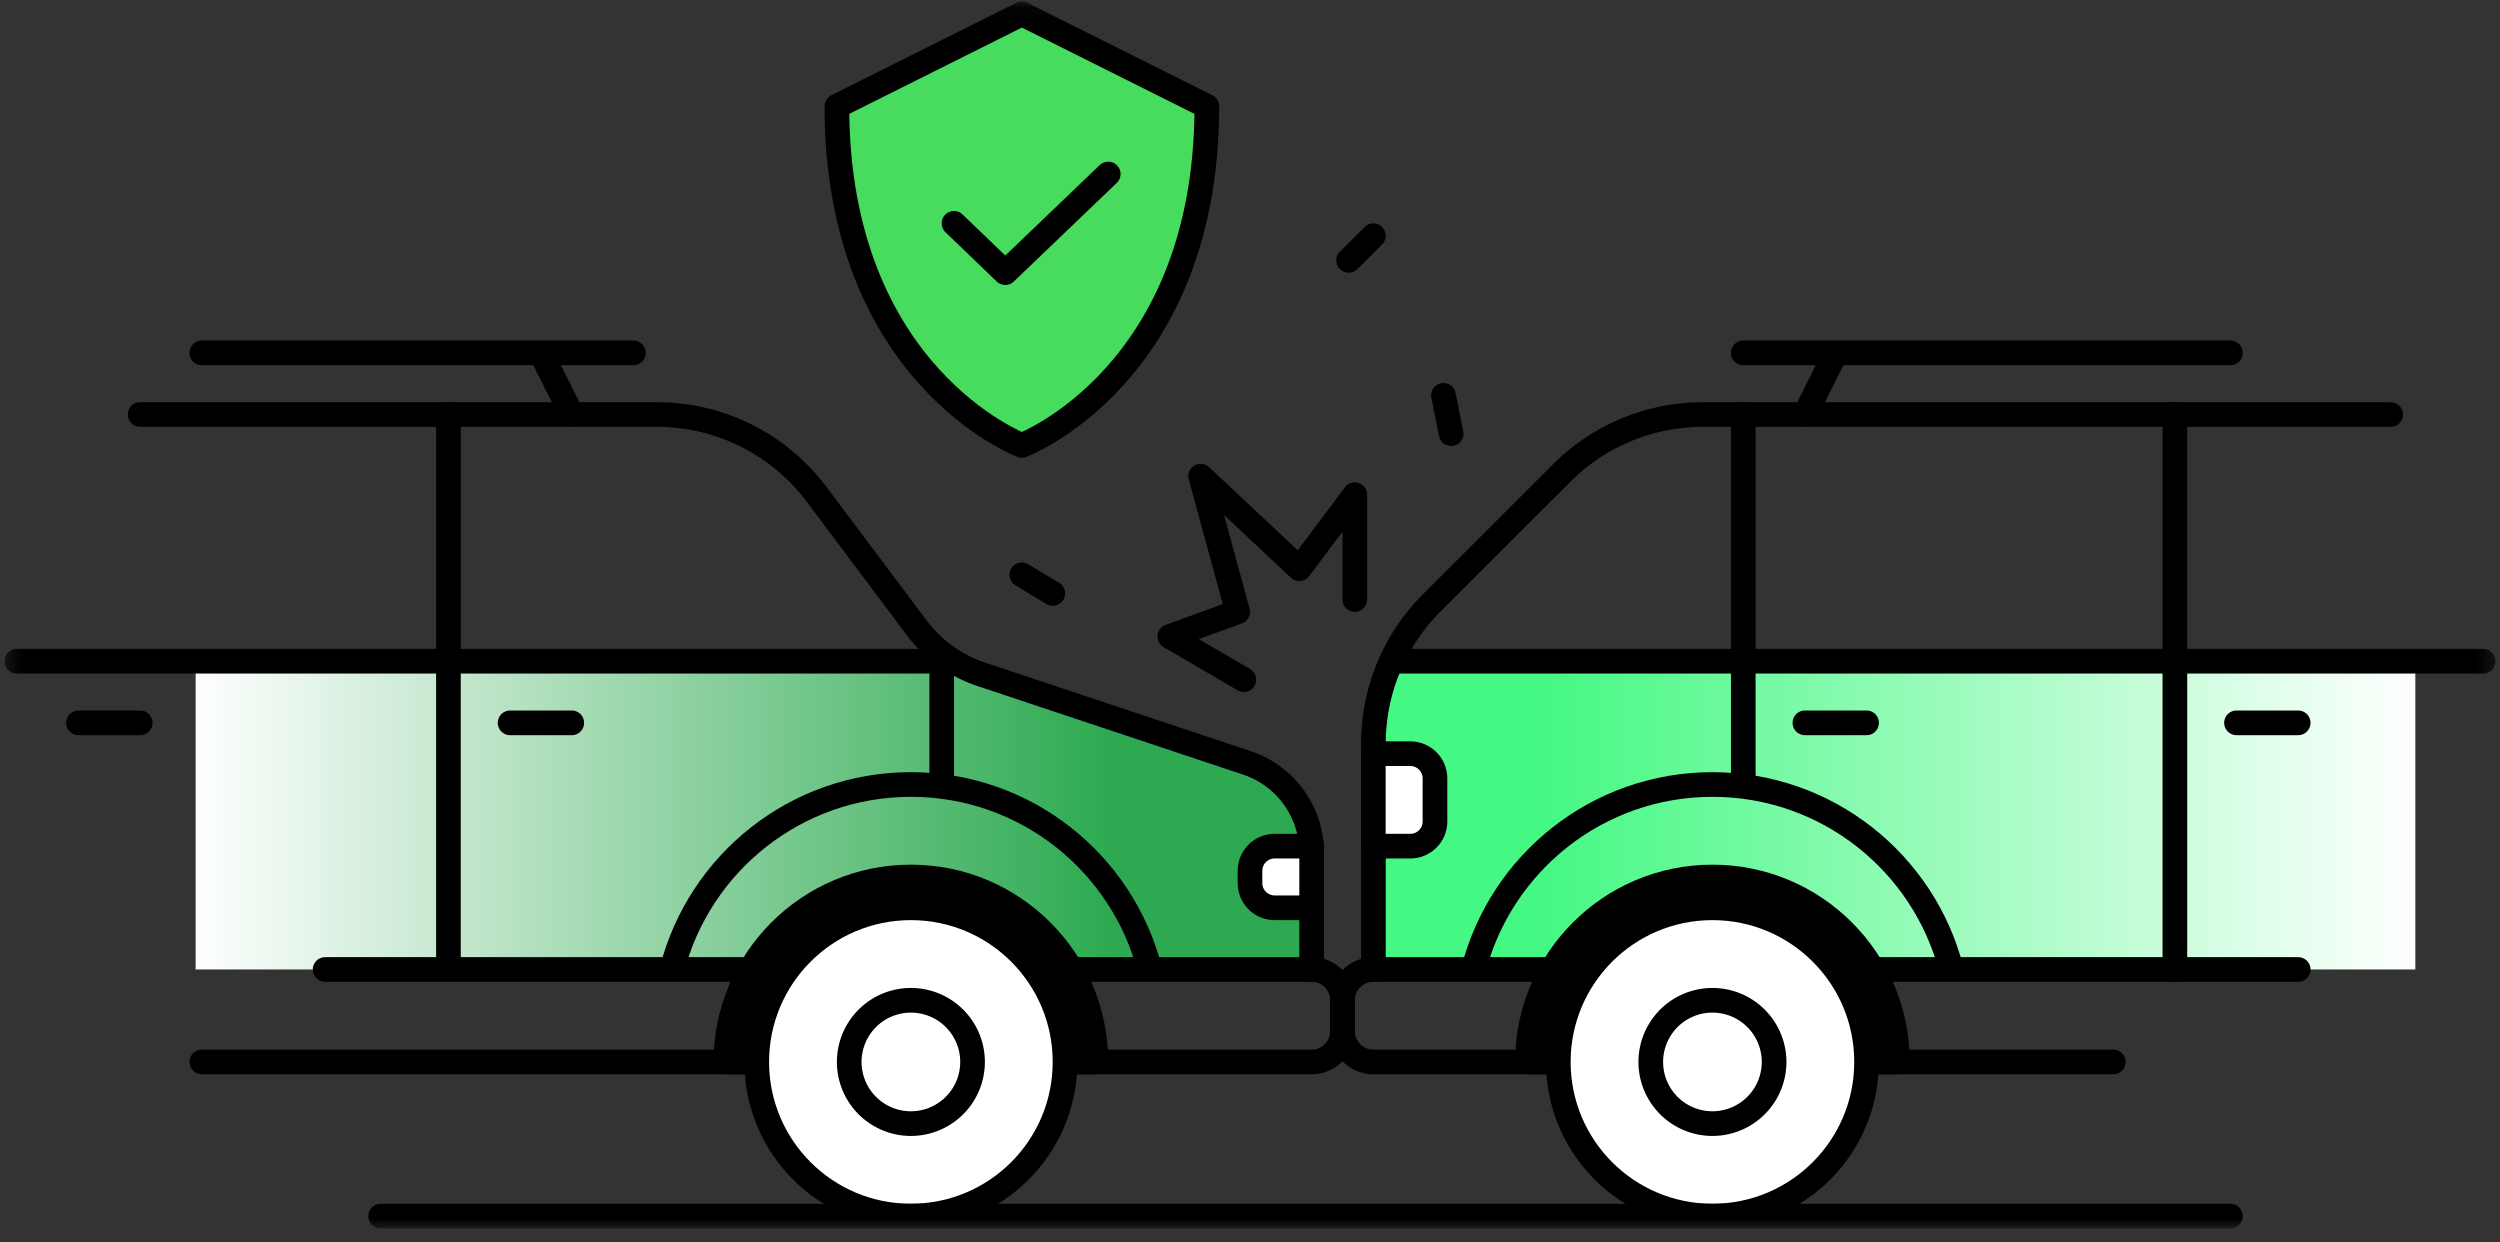<svg xmlns="http://www.w3.org/2000/svg" width="163" height="81" fill="none"><rect width="100%" height="100%" fill="#333333" stroke="none"/><g clip-path="url(#a)"><mask id="b" width="163" height="81" x="0" y="0" maskUnits="userSpaceOnUse" style="mask-type:luminance"><path fill="#fff" d="M162.706.094H.294v80h162.412v-80Z"/></mask><g mask="url(#b)"><path fill="url(#c)" fill-rule="evenodd" d="m81.303 49.742-17.307-5.768a8.86 8.86 0 0 1-1.841-.865h-49.4v20.1H85.52v-7.613c0-2.653-1.7-5.013-4.217-5.853Z" clip-rule="evenodd"/><path stroke="#000" stroke-linecap="round" stroke-linejoin="round" stroke-width="1.608" d="M13.159 69.238H85.52c1.11 0 2.01-.9 2.01-2.01v-2.01c0-1.11-.9-2.01-2.01-2.01v-7.614c0-2.653-1.7-5.013-4.218-5.853l-17.306-5.769a8.755 8.755 0 0 1-4.237-3.055l-6.52-8.692a13.002 13.002 0 0 0-10.4-5.198H9.138"/><path fill="#fff" fill-rule="evenodd" stroke="#000" stroke-linecap="round" stroke-linejoin="round" stroke-width="1.608" d="M83.108 55.168c-.888 0-1.608.72-1.608 1.608v.804c0 .889.72 1.608 1.608 1.608h2.412v-4.02h-2.412Z" clip-rule="evenodd"/><path stroke="#000" stroke-linecap="round" stroke-linejoin="round" stroke-width="1.608" d="M61.4 43.11H1.097m28.141-16.083v36.181M61.4 43.11v8.04m13.563 12.059c-1.785-6.935-8.08-12.06-15.574-12.06-7.493 0-13.789 5.125-15.574 12.06m-22.617.001H85.52"/><path fill="#000" fill-rule="evenodd" stroke="#000" stroke-linecap="round" stroke-linejoin="round" stroke-width="1.608" d="M59.39 57.18c-6.662 0-12.06 5.399-12.06 12.06h24.12c0-6.661-5.4-12.06-12.06-12.06Z" clip-rule="evenodd"/><path fill="#fff" stroke="#000" stroke-linecap="round" stroke-linejoin="round" stroke-width="1.608" d="M59.39 79.288c5.55 0 10.05-4.5 10.05-10.05 0-5.55-4.5-10.05-10.05-10.05-5.551 0-10.051 4.5-10.051 10.05 0 5.55 4.5 10.05 10.05 10.05Z"/><path stroke="#000" stroke-linecap="round" stroke-linejoin="round" stroke-width="1.608" d="M59.39 73.259a4.02 4.02 0 1 0 0-8.04 4.02 4.02 0 0 0 0 8.04Zm-26.131-26.13h4.02m-32.161 0h4.02m4.02-24.121h28.14m-4.019 4.02-2.01-4.02"/><path fill="url(#d)" fill-rule="evenodd" d="M90.714 43.11a12.984 12.984 0 0 0-1.174 5.382V63.21h67.94v-20.1H90.714Z" clip-rule="evenodd"/><path stroke="#000" stroke-linecap="round" stroke-linejoin="round" stroke-width="1.608" d="M155.872 27.027h-44.844c-3.45 0-6.762 1.371-9.198 3.807l-8.475 8.467a12.99 12.99 0 0 0-3.81 9.19v14.717c-1.11 0-2.01.9-2.01 2.01v2.01c0 1.11.9 2.01 2.01 2.01h48.24"/><path fill="#fff" fill-rule="evenodd" stroke="#000" stroke-linecap="round" stroke-linejoin="round" stroke-width="1.608" d="M91.952 49.14H89.54v6.03h2.412c.889 0 1.608-.719 1.608-1.607v-2.814c0-.889-.72-1.608-1.608-1.608Z" clip-rule="evenodd"/><path stroke="#000" stroke-linecap="round" stroke-linejoin="round" stroke-width="1.608" d="M127.225 63.209c-1.785-6.935-8.081-12.06-15.574-12.06s-13.789 5.125-15.574 12.06m-6.537.001h60.302"/><path fill="#000" fill-rule="evenodd" stroke="#000" stroke-linecap="round" stroke-linejoin="round" stroke-width="1.608" d="M111.651 57.18c-6.661 0-12.06 5.399-12.06 12.06h24.12c0-6.661-5.399-12.06-12.06-12.06Z" clip-rule="evenodd"/><path fill="#fff" stroke="#000" stroke-linecap="round" stroke-linejoin="round" stroke-width="1.608" d="M111.651 79.288c5.55 0 10.05-4.5 10.05-10.05 0-5.55-4.5-10.05-10.05-10.05-5.551 0-10.05 4.5-10.05 10.05 0 5.55 4.499 10.05 10.05 10.05Z"/><path stroke="#000" stroke-linecap="round" stroke-linejoin="round" stroke-width="1.608" d="M111.651 73.259a4.02 4.02 0 1 0 0-8.04 4.02 4.02 0 0 0 0 8.04Zm2.01-50.251h31.759m-27.739 4.02 2.01-4.02m26.13 24.121h4.02m-32.16 0h4.02m-33.367-8.042v-6.834l-3.618 4.824-6.432-6.03 2.411 8.844-4.422 1.608 4.825 2.814m6.835-27.338 1.608-1.604M66.626 37.477l2.014 1.214m25.978-10.417-.507-2.497M24.816 79.29H145.42"/><path fill="#47DC5D" fill-rule="evenodd" stroke="#000" stroke-linecap="round" stroke-linejoin="round" stroke-width="1.608" d="m66.626.898-12.06 6.03c0 17.56 12.06 22.111 12.06 22.111s12.06-4.55 12.06-22.11L66.626.899Z" clip-rule="evenodd"/><path stroke="#000" stroke-linecap="round" stroke-linejoin="round" stroke-width="1.608" d="m62.2 14.56 3.344 3.216 6.713-6.432m89.645 31.766H91.148m50.654-16.083v36.181m-28.141-36.181v24.12"/></g></g><defs><linearGradient id="c" x1="12.756" x2="85.52" y1="53.16" y2="53.16" gradientUnits="userSpaceOnUse"><stop stop-color="#fff"/><stop offset=".82" stop-color="#2DAA51"/></linearGradient><linearGradient id="d" x1="89.54" x2="157.48" y1="53.16" y2="53.16" gradientUnits="userSpaceOnUse"><stop offset=".16" stop-color="#45F883"/><stop offset="1" stop-color="#fff"/></linearGradient><clipPath id="a"><path fill="#fff" d="M0 0h163v81H0z"/></clipPath></defs></svg>